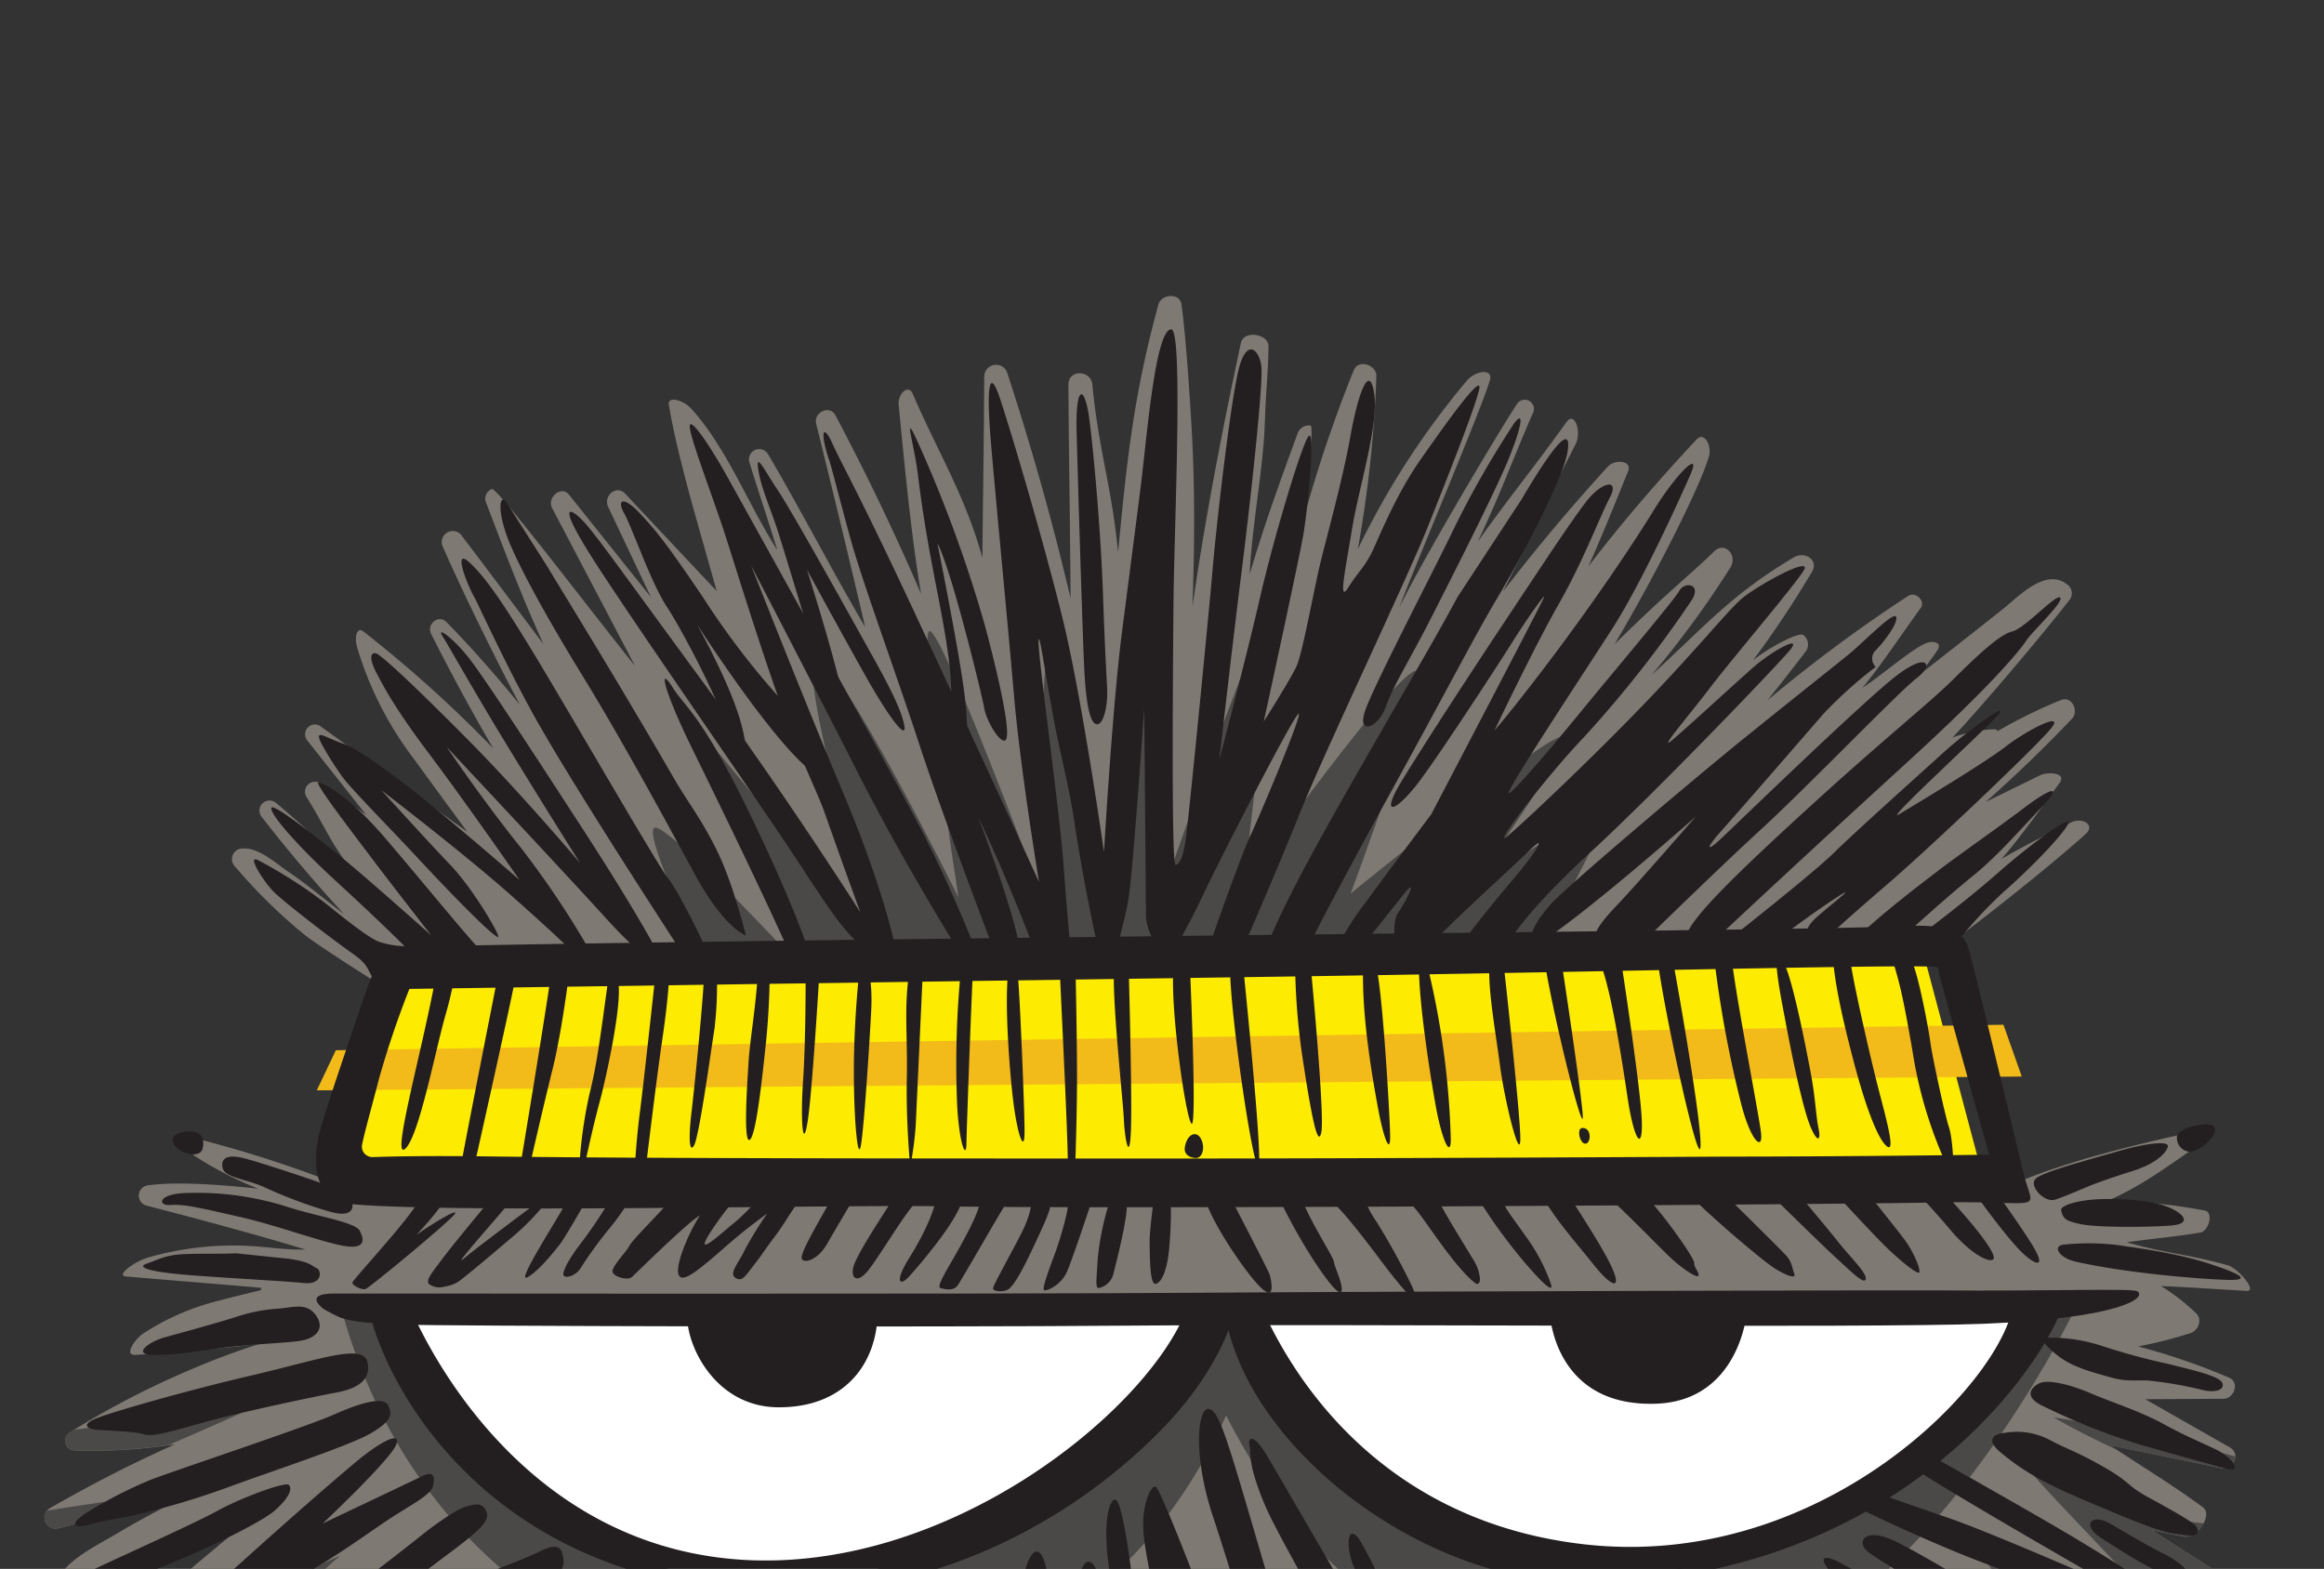 <svg xmlns="http://www.w3.org/2000/svg" fill="none" viewBox="0 0 157 106">
  <rect x="0" y="0" width="157" height="106" fill="#333333" stroke="none"/>
  <g clip-path="url(#a)">
    <path fill="#7E7973" d="M139.923 55.563c-1.519.742-3.243 1.622-4.706 2.465 1.168-1.318 2.878-3.712 3.923-5.134.489-.664-.747-.798-1.355-.497l-3.632 1.781a95.476 95.476 0 0 0 5.826-5.623c.471-.502 0-1.563-.746-1.259a33.918 33.918 0 0 0-4.334 2.131c.374-.42-2.515.134-3.019.43 2.112-2.256 5.972-6.822 7.872-9.254a.75.75 0 0 0 .204-.61.75.75 0 0 0-.354-.54c-1.44-1.084-3.243.86-4.277 1.681a608.52 608.52 0 0 1-4.513 3.556l-1.175.92c.425-.537.839-1.083 1.231-1.65.392-.569-.298-.721-.843-.465-1.072.501-3.192 2.36-4.211 2.97 1.023-1.166 3.009-4.124 3.931-5.372.373-.493-.347-1.154-.836-.831a99.176 99.176 0 0 0-9.507 7.053 150.003 150.003 0 0 0 2.631-3.363.797.797 0 0 0-.209-1.044c-.343-.256-2.613 1.032-3.4 1.715a70.76 70.76 0 0 0 3.99-5.994c.47-.832-.511-1.404-1.25-.962-4.226 2.524-5.849 4.514-9.593 7.944a64.57 64.57 0 0 0 5.326-7.268c.512-.828-.373-1.793-1.097-1.088-1.754 1.704-3.359 2.94-6.719 6.262 2.986-5.052 5.879-10.89 6.376-12.71.194-.698-.325-1.678-.844-1.113-2.441 2.598-5.155 5.738-7.312 8.582.899-1.986 1.866-4.425 2.691-6.444.287-.713-.892-.832-1.377-.301a129.31 129.31 0 0 0-7.092 8.452c1.866-3.578 3.061-6.377 4.912-9.96.437-.842-.064-2.267-.605-1.514-2.363 3.3-3.647 4.778-5.998 8.085 1.646-3.47 2.18-5.13 3.71-8.653a.62.62 0 0 0-.699-.911.626.626 0 0 0-.38.288c-1.709 2.654-6.558 10.858-7.916 13.708.373-1.187 5.599-13.526 6.11-15.353.213-.787-.974-.646-1.557.041a54.221 54.221 0 0 0-7.371 11.389 82.142 82.142 0 0 0 1.254-11.693c.018-.743-1.191-1.17-1.523-.409a91.467 91.467 0 0 0-3.677 11.103c.172-1.325 1.083-7.316.747-7.357a.821.821 0 0 0-.881.572c-1.146 3.125-2.284 6.27-3.221 9.465.13-3.214.925-7.097 1.022-10.316.06-1.963.21-3.088.247-5.052.018-.868-1.665-1.136-1.867-.245-1.239 5.788-2.415 11.816-3.273 17.818.15-4.083.175-8.166-.067-12.25-.13-2.186-.373-5.98-.672-8.166-.112-.82-1.37-.705-1.56 0-1.665 6.073-2.132 10.494-2.725 16.753-.43-4.51-1.306-6.823-1.736-11.333-.097-1.01-1.623-1.055-1.62 0 .023 4.395.124 10.022.146 14.425a179.7 179.7 0 0 0-2.691-10.134c-.5-1.697-1.03-3.386-1.58-5.071a.795.795 0 0 0-.872-.56.8.8 0 0 0-.691.772c-.023 4.981-.078 7.29-.123 12.268-1.12-4.117-3.02-7.175-4.707-11.084-.295-.687-1.019 0-.948.742.373 3.838.858 8.983 1.515 12.777a164.422 164.422 0 0 0-5.781-12.057c-.374-.742-1.493-.222-1.31.55a1062.44 1062.44 0 0 1 3.31 13.734c-1.986-3.34-4.583-8.348-6.57-11.685a.69.69 0 0 0-.855-.273.69.69 0 0 0-.402.8c.426 1.43 1.463 4.532 1.889 5.958-1.952-3.037-3.386-6.882-5.83-9.566-.508-.553-1.59-.861-1.494-.245.635 3.767 2.106 8.5 3.23 12.587-2.061-2.19-4.12-4.382-6.178-6.577-.601-.639-1.493.17-1.154.883l2.89 6.106-5.521-6.908c-.538-.675-1.52.186-1.154.887l5.6 10.665c-3.226-4.009-9.332-12.094-9.668-11.949a.712.712 0 0 0-.418.85c1.34 3.504 2.355 6.218 3.904 9.633a2126.25 2126.25 0 0 0-5.569-7.394.748.748 0 0 0-1.26.24.739.739 0 0 0-.001.502c1.12 2.554 2.347 5.074 3.594 7.569a128.4 128.4 0 0 0 1.65 3.185c-1.575-1.93-3.214-3.809-4.964-5.59-.542-.554-1.363.144-1.038.794a140.612 140.612 0 0 0 4.192 7.732 85.658 85.658 0 0 0-8.757-7.888c-.46-.371-.638.4-.433 1.069a23.443 23.443 0 0 0 3.807 7.498 976.4 976.4 0 0 0 3.632 4.96l-9.962-7.16a.66.66 0 0 0-.992.614c.01.159.075.31.186.425l3.952 5a58.601 58.601 0 0 0-3.143-2.18.682.682 0 0 0-.996.492.671.671 0 0 0 .07.418c1.333 2.123 1.542 2.97 3.065 4.956-2.195-1.856-2.881-2.658-5.08-4.5a.686.686 0 0 0-.942.025.677.677 0 0 0-.02.937 101.52 101.52 0 0 0 5.512 6.511c-.35-.234-2.612-2.093-3.639-2.769-.922-.605-2.072-1.73-3.218-1.64a.72.72 0 0 0-.634.438.708.708 0 0 0 .134.757 36.04 36.04 0 0 0 4.71 4.632c1.206.95 5.85 3.842 5.85 3.842s38.023-1.525 40.995-1.507c7.2.045 35.929-.345 43.092-.546 3.468-.1 20.04-.493 20.156-.493.284 0 7.2-5.35 10.235-8.104.683-.608-.224-1.15-.975-.783Zm-44.01-14.221-.258.523c.064-.178.13-.37.198-.534l.06.011Zm54.716 56.442-5.704-3.248 5.286-.03c.709 0 1.119-1.113.373-1.429a43.933 43.933 0 0 0-6.144-2.108 29.731 29.731 0 0 0 3.527-.895c.545-.174.855-.943.373-1.362a13.618 13.618 0 0 0-2.351-1.823c1.661.067 4.106.234 5.778.327.773.044-.564-1.533-1.284-1.734-2.867-.794-3.942-.742-6.808-1.547 1.892-.275 3.072-.346 4.957-.657.597-.1.918-1.37.328-1.485a35.51 35.51 0 0 0-6.595-.65c2.209-.98 3.796-2.138 5.83-3.552a.57.57 0 0 0 .21-.695.57.57 0 0 0-.647-.334c-3.591.795-7.946 1.856-11.339 3.267-7.395.074-13.968.022-21.362 0l-23.019-.037c-15.263-.035-30.528-.062-45.794-.082-7.906 0-15.82-.063-23.725.019a2.193 2.193 0 0 1-.832-.156 79.518 79.518 0 0 0-7.977-2.528.612.612 0 0 0-.75.342.602.602 0 0 0 .284.772 24.854 24.854 0 0 0 4.184 2.149c-2.12-.22-5.226-.505-7.353-.234a.715.715 0 0 0-.694.609.699.699 0 0 0 .504.768c3.273.847 7.506 1.975 10.738 2.97-1.273.044-2.613-.186-3.818-.245a20.765 20.765 0 0 0-6.887.813c-.78.23-2.153 1.191-1.396 1.254 2.52.216 6.446.531 9.115.765v.156c-.94.234-1.885.453-2.822.705a16.628 16.628 0 0 0-5.14 2.228c-.556.37-1.324 1.484-.544 1.44 2.508-.119 5.92-.427 8.405-.743a50.207 50.207 0 0 0-4.759 1.786 57.547 57.547 0 0 0-8.07 4.206.654.654 0 0 0-.284.724.653.653 0 0 0 .613.482c2.267.08 4.537-.056 6.778-.408a95.295 95.295 0 0 0-4.18 1.997c-1.446.742-2.87 1.516-4.27 2.32a.741.741 0 0 0 .575 1.351c3.053-.72 6.081-1.535 9.085-2.446l-.474.249c-1.52.813-3.054 1.607-4.535 2.487-1.217.742-3.498 1.8-4.073 3.136-.306.709 1.4 1.218 2.132.88a452.711 452.711 0 0 1 10.574-4.684c-1.46 1.21-11.358 9.131-10.746 10.742.082.208-.474 1.437 1.064.646 5.546-2.847 8.887-4.027 14.314-7.09-3.445 3.018-5.046 3.942-8.271 7.213-1.322 1.34-3.36 3.292-4.4 4.855-.449.665 1.492 1.504 2.145 1.114 4.002-2.406 5.943-3.204 5.943-3.204s-3.334 3.753-4.36 5.268c-.437.646-.747 2.914-.097 2.49 3.86-2.524 6.54-4.565 10.28-7.264-3.196 3.025-4.27 3.894-6.79 7.528-1.12 1.615-2.508 3.293-3.12 5.156-.21.639.906 1.032 1.492.616 2.561-1.856 5.282-3.341 7.775-5.282-1.963 2.168-3.87 4.384-5.67 6.682a84.016 84.016 0 0 0-3.62 4.974c-.437.65.455 1.592 1.12 1.114 2.52-1.856 4.96-3.809 7.32-5.858a69.79 69.79 0 0 0-2.195 3.675.808.808 0 0 0 .22 1.028.822.822 0 0 0 1.056-.048c.373-.305.702-.62 1.053-.936a28.525 28.525 0 0 0-1.997 3.167 32.77 32.77 0 0 0-2.467 5.739c-.12.352 1.287 1.911 1.627 1.756 2.105-.988 4.793-4.863 6.935-7.146.224-.242-1.69 3.4-3.203 6.682-.298.645.49 1.392 1.05.805a122.091 122.091 0 0 0 6.416-7.205 89.2 89.2 0 0 0-3.666 9.521c-.526 1.652-1.653 5.012-2.086 6.682-.235.932 1.59-.371 2.116-1.073a241.847 241.847 0 0 0 8.817-12.268 82.887 82.887 0 0 0-2.59 7.962.828.828 0 0 0 .49.954.842.842 0 0 0 1.028-.319 252.588 252.588 0 0 0 3.009-4.874c-.635 1.953-1.493 5.086-1.971 7.157-.093.408.62 1.6 1.612 1.485.247 1.856 1.602 2.424 1.867 1.971 1.59-2.814 3.098-6.036 4.706-9.533a165.164 165.164 0 0 0-2.112 8.579c-.19.887 1.086 1.537 1.541.646 1.307-2.535 2.24-3.753 3.42-6.344.07.857 1.392-.906 1.761-1.448a114.466 114.466 0 0 0-3.012 11.311c-.202.958 1.165 1.656 1.668.698a122.104 122.104 0 0 0 4.89-10.424 61.205 61.205 0 0 0-.183 12.484.987.987 0 0 0 .702.917c.392.108 2.28-1.218 2.47-1.593 2.14-4.168 2.849-7.019 4.066-11.845.072 2.671.283 5.336.634 7.985a74.08 74.08 0 0 0 .866 5.197c.135.664 1.12.609 1.295 0 1.33-4.785 2.475-9.618 3.494-14.477a58.36 58.36 0 0 0 2.183 12.346c.467 1.656 1.587-.672 1.61-.902.313 2.016.372 4.321.921 6.292.269.935 2.24 1.158 2.27.204.156-4.02.466-6.199.62-10.223.175 1.381 1.1 4.644 2.145 5.906a.86.86 0 0 0 1.327-.14.889.889 0 0 0 .151-.469c.441-3.36.752-6.732.934-10.115.56 2.543 1.22 5.067 1.933 7.569a415.692 415.692 0 0 0 1.553 5.315.896.896 0 0 0 .978.622.904.904 0 0 0 .547-.286.891.891 0 0 0 .233-.569c.231-4.455.623-6.563.478-11.033.373 2.97.373 4.132 1.12 6.652.489 1.686 1.12 2.833 2.108 3.616.497.39 1.191.527 1.15-.156-.194-3.226-.09-5.568-.534-8.757 1.624 3.798 2.613 6.448 4.625 10.056a1.514 1.514 0 0 0 1.426.505.826.826 0 0 0 .474-.958l-2.803-18.657c1.269 3.902 2.642 7.766 4.24 11.549a99.355 99.355 0 0 0 2.78 6.039c.434.854 1.71.275 1.535-.642a3587.335 3587.335 0 0 0-2.37-12.45c2.239 5.664 4.292 8.048 6.173 10.316a.668.668 0 0 0 .817.244.675.675 0 0 0 .333-.306.673.673 0 0 0 .06-.447c-.247-1.047-1.079-3.341-1.314-4.388 1.537 2.187 4.016 5.361 6.185 6.979a.809.809 0 0 0 .977-.122c.273-.271-2.948-7.677-4.479-11.033a119.87 119.87 0 0 0 2.438 3.341 147.67 147.67 0 0 0 3.105 3.976c.672.828 1.631.545 1.191-.312-.956-1.856-1.683-4.455-2.639-6.311 2.038 2.068 4.05 3.341 6.476 4.96.773.516 1.915.107 1.474-.639-2.508-4.272-3.24-4.035-5.434-8.474.668 1.113 4.852 4.658 5.64 5.939.373.605 2.306.72 2.038 0a46.25 46.25 0 0 0-1.982-5.052c1.81 2.513 2.512 2.799 4.729 4.967.623.612 1.493-.156 1.157-.891a202.263 202.263 0 0 0-4.894-9.6l6.98 6.344c.609.557 2.076.665 1.564-.082-1.47-2.145-3.296-5.133-4.762-7.283 3.038 2.432 6.879 4.262 10.335 6.051.642.334 1.642-.297 1.12-.984-1.083-1.41-2.725-2.643-3.774-4.083a229.28 229.28 0 0 1-3.964-5.594c1.493 1.203 4.196 2.65 5.756 3.76.702.501.922-.672.496-1.355-1.202-1.926-2.963-3.931-4.24-5.828a167.337 167.337 0 0 0 9.167 6.111c.78.482 1.445-.561.922-1.188a83.091 83.091 0 0 0-7.092-7.551l5.386 2.788a.778.778 0 0 0 1.153-.717.768.768 0 0 0-.216-.493 53.138 53.138 0 0 0-4.408-4.584c2.632 1.414 6.163 3.4 8.798 4.825.623.334.657-.965.164-1.626-1.601-2.142-1.866-3.3-3.796-5.108 1.12.639.653.509 1.769 1.148.639.371 2.311-.164 1.867-.821-.747-1.08-2.356-2.342-3.218-3.318a156.28 156.28 0 0 0 7.465 3.849c.747.371 1.624-.587.933-1.203-1.579-1.403-.825-1.021-2.519-2.283.5-.204-1.064-2.862-1.654-3.285-2.53-1.811-.604-.813-3.135-2.628 3.404 1.437 6.853 2.465 7.092 2.138a.742.742 0 0 0-.131-1.021c-2.366-2.201-4.419-4.495-7.039-6.392 2.474.854 3.512 1.34 5.972 2.194a.748.748 0 0 0 .899-.438.779.779 0 0 0-.313-.95c-2.934-2.228-3.972-3.341-6.906-5.568.609.181 7.593 2.717 10.485 3.611.896.279 1.157-.82 0-1.807-1.724-1.485-3.325-2.558-4.83-3.735 2.046.709 2.986.635 5.095 1.092a.819.819 0 0 0 .982-.465.806.806 0 0 0-.358-1.02l-4.733-3.037c.724.16 1.452.312 2.18.449.888.167 1.996-1.462 1.287-1.982-1.985-1.451-3.139-2.134-6.297-4.195l7.529 1.552c.814.17 1.374-.954.579-1.407ZM18.641 143.005a.902.902 0 0 0 .187.145l-.43.534c.072-.223.157-.453.243-.679Z"/>
    <path fill="#4A4947" d="M5.89 113.55v.066c.083.208-.473 1.437 1.065.646 5.124-2.628 8.368-3.842 13.112-6.425a54.751 54.751 0 0 1 2.893-2.718c-5.991 2.595-11.071 5.828-17.07 8.431Zm143.32-3.015c-1.724-1.485-3.326-2.557-4.83-3.734 2.046.709 2.986.635 5.095 1.091a.813.813 0 0 0 .999-1.042.814.814 0 0 0-.375-.443l-4.748-3.04c.724.16 1.452.312 2.18.449.496.093 1.063-.371 1.34-.898-2.964-.193-8.66-2.394-11.613-3.385 1.591 1.856 6.055 6.373 7.649 8.237-2.96-.795-8.324-2.35-11.28-3.144 1.187 2.164 4.606 5.568 6.274 7.39-2.318.613-6.032-1.603-8.421-1.807 1.635 1.718 6.275 7.053 5.566 7.75-.709.698-9.078-3.363-12.997-4.959 3.583 3.382 8.085 7.859 11.668 11.24-3.923-.969-10.347-3.192-14.639-5.494 2.463 3.03 7.797 8.642 10.264 11.668a121.617 121.617 0 0 1-15.214-7.298c2.636 4.172 5.599 8.441 4.823 9.298-.776.858-11.433-6.113-15.912-9.232 2.923 3.742 9.085 15.591 8.424 16.148-.66.557-8.585-6.652-12.425-10.483 2.807 5.23 5.087 11.3 6.095 17.142A95.147 95.147 0 0 1 94.61 134.82c.799 4.491 1.68 12.175.855 12.339-.825.163-6.984-8.627-9.414-14.585a104.85 104.85 0 0 1 1.187 16.289 40.951 40.951 0 0 1-4.527-10.049 30.378 30.378 0 0 1-1.997 13.363c-2.923-4.825-5.065-12.903-6.222-18.486-.825 5.568-2.31 17.243-3.113 17.154-.803-.089-2.124-10.502-3.184-15.754-1.3 5.007-3.281 6.648-4.767 9.933-.373.598-1.963 8.018-2.642 8.211-1.407.398.343-14.187 0-15.59-1.814 3.612-2.807 7.88-3.964 7.554-1.157-.327-.702-9.652-.247-15.554-3.33 6.741-9.331 13.256-10.156 12.599-.825-.657-1.079-8.627 1.321-14.937-3.527 5.241-10.899 16.585-11.895 16.333-.997-.253 2.12-13.271 3.807-18.13-3.531 3.025-11.724 12.428-12.22 11.99-.497-.438 1.9-9.462 4.195-13.705l-8.869 7.424a51.436 51.436 0 0 1 5.57-14.325l-9.358 6.199 3.135-5.03c-2.874 2.714-3.968 3.668-6.375 7.139-1.12 1.615-2.508 3.292-3.12 5.156-.21.638.906 1.032 1.492.616 2.561-1.856 5.282-3.341 7.775-5.282-1.963 2.168-3.87 4.384-5.67 6.682a84.016 84.016 0 0 0-3.62 4.974c-.437.649.455 1.592 1.12 1.113 2.52-1.856 4.96-3.808 7.32-5.857a69.79 69.79 0 0 0-2.195 3.675.808.808 0 0 0 .22 1.027.817.817 0 0 0 1.056-.047c.373-.305.702-.62 1.053-.936a28.525 28.525 0 0 0-1.997 3.167 32.767 32.767 0 0 0-2.468 5.738c-.119.353 1.288 1.912 1.628 1.756 2.105-.987 4.793-4.863 6.935-7.145.224-.242-1.69 3.4-3.203 6.681-.298.646.49 1.392 1.05.806a122.374 122.374 0 0 0 6.416-7.205 89.22 89.22 0 0 0-3.666 9.521c-.526 1.652-1.653 5.011-2.086 6.682-.235.932 1.59-.371 2.116-1.073a242.296 242.296 0 0 0 8.817-12.268 82.887 82.887 0 0 0-2.59 7.962.828.828 0 0 0 .49.954.84.84 0 0 0 1.028-.319 252.588 252.588 0 0 0 3.009-4.874c-.635 1.952-1.493 5.085-1.971 7.157-.093.408.62 1.6 1.612 1.485.247 1.856 1.602 2.424 1.867 1.971 1.59-2.814 3.098-6.036 4.706-9.533a165.164 165.164 0 0 0-2.112 8.579c-.19.887 1.086 1.536 1.541.646 1.307-2.536 2.24-3.753 3.42-6.344.07.857 1.392-.906 1.761-1.448a114.466 114.466 0 0 0-3.012 11.311c-.202.957 1.165 1.655 1.668.698a122.104 122.104 0 0 0 4.89-10.424 61.212 61.212 0 0 0-.183 12.484.98.98 0 0 0 .702.917c.392.107 2.28-1.218 2.47-1.593 2.14-4.169 2.849-7.019 4.066-11.845.072 2.671.283 5.336.634 7.985a73.84 73.84 0 0 0 .866 5.196c.135.665 1.12.609 1.295 0 1.33-4.784 2.475-9.618 3.494-14.477a58.357 58.357 0 0 0 2.183 12.347c.467 1.655 1.587-.672 1.61-.902.313 2.015.372 4.321.921 6.292.269.935 2.24 1.158 2.27.204.156-4.02.466-6.199.62-10.223.175 1.381 1.1 4.644 2.145 5.906a.867.867 0 0 0 .949.178.901.901 0 0 0 .53-.787c.44-3.361.751-6.733.933-10.116.56 2.543 1.22 5.067 1.933 7.569a411.151 411.151 0 0 0 1.553 5.316.896.896 0 0 0 .978.621.895.895 0 0 0 .78-.855c.231-4.454.623-6.563.478-11.032.373 2.97.373 4.132 1.12 6.652.489 1.685 1.12 2.832 2.108 3.616.497.389 1.191.527 1.15-.156-.194-3.226-.09-5.568-.534-8.757 1.624 3.797 2.613 6.448 4.625 10.056a1.52 1.52 0 0 0 1.426.505.823.823 0 0 0 .474-.958l-2.803-18.657c1.269 3.902 2.642 7.766 4.24 11.548a99.383 99.383 0 0 0 2.78 6.04c.434.854 1.71.275 1.535-.642a3662.888 3662.888 0 0 0-2.37-12.451c2.239 5.665 4.292 8.048 6.173 10.316a.67.67 0 0 0 1.15-.062.669.669 0 0 0 .06-.446c-.247-1.047-1.079-3.341-1.314-4.388 1.537 2.186 4.016 5.36 6.185 6.979a.806.806 0 0 0 .977-.123c.273-.271-2.948-7.676-4.479-11.032a121.373 121.373 0 0 0 2.438 3.341 146.058 146.058 0 0 0 3.105 3.975c.672.828 1.631.546 1.191-.311-.956-1.856-1.683-4.455-2.639-6.311 2.038 2.068 4.05 3.341 6.476 4.959.773.516 1.915.108 1.474-.638-2.508-4.273-3.24-4.035-5.434-8.475.668 1.114 4.852 4.659 5.64 5.94.373.605 2.306.72 2.038 0a46.25 46.25 0 0 0-1.982-5.052c1.81 2.513 2.512 2.798 4.729 4.966.623.613 1.493-.156 1.157-.891a202.23 202.23 0 0 0-4.894-9.599l6.98 6.344c.609.557 2.076.664 1.564-.082-1.47-2.145-3.296-5.134-4.762-7.283 3.038 2.432 6.879 4.262 10.335 6.051.642.334 1.642-.297 1.12-.984-1.083-1.41-2.725-2.643-3.774-4.083a231.236 231.236 0 0 1-3.964-5.594c1.493 1.202 4.196 2.65 5.756 3.76.702.501.922-.672.496-1.355-1.202-1.926-2.963-3.931-4.24-5.828a166.747 166.747 0 0 0 9.167 6.11c.78.483 1.445-.56.922-1.188a83.08 83.08 0 0 0-7.092-7.55l5.386 2.788a.778.778 0 0 0 1.153-.717.768.768 0 0 0-.216-.493 53.296 53.296 0 0 0-4.408-4.585c2.632 1.415 6.163 3.4 8.798 4.826.623.334.657-.965.164-1.626-1.601-2.142-1.866-3.3-3.796-5.108 1.12.639.653.509 1.769 1.147.639.371 2.311-.163 1.867-.82-.747-1.08-2.356-2.342-3.218-3.319a155.378 155.378 0 0 0 7.465 3.85c.747.371 1.624-.587.933-1.203-1.579-1.403-.825-1.021-2.519-2.283.5-.204-1.064-2.862-1.654-3.285-2.53-1.812-.604-.813-3.135-2.628 3.404 1.436 6.853 2.465 7.092 2.138a.753.753 0 0 0 .156-.553.739.739 0 0 0-.287-.498c-2.366-2.201-4.419-4.495-7.039-6.392 2.474.854 3.512 1.34 5.972 2.194a.748.748 0 0 0 .899-.438.779.779 0 0 0-.313-.95c-2.934-2.228-3.972-3.341-6.906-5.568.609.181 7.593 2.717 10.485 3.611.911.283 1.172-.816.015-1.804ZM18.817 143.157l-.43.535c.079-.23.165-.461.25-.687a.902.902 0 0 0 .187.145l-.007.007Zm132.192-44.753a119.067 119.067 0 0 0-12.284-2.65c1.247.742 2.729 1.462 4.252 2.194l-.474-.312 7.528 1.552a.828.828 0 0 0 .672-.166.822.822 0 0 0 .306-.618Zm-135.417 5.334c.668-.449 1.269-.82 1.765-1.083l-.866.371-.9.712Zm-11.653-.486c3.053-.72 6.081-1.535 9.085-2.446l-.049.026c.597-.238 1.18-.453 1.74-.642-3.4.742-7.73 1.243-11.549 1.878a.742.742 0 0 0 .773 1.184Zm1.097-5.271c2.121.076 4.245-.04 6.345-.345 2.65-1.15 4.778-2.083 5.002-2.227-1.747.051-6.368.5-11.392 1.195l-.269.163a.654.654 0 0 0-.3.724.653.653 0 0 0 .614.49Zm1.037 9.577a432.199 432.199 0 0 1 9.295-4.128c-3.405 1.262-7.78 2.599-11.299 3.761a2.196 2.196 0 0 0 2.004.367Z"/>
    <path fill="#FDEB01" d="m26.853 65.786 103.123-1.232 4.129 15.52-111.709-.742 4.457-13.546Z"/>
    <path fill="#4A4947" d="m23.139 88.734 117.158-.53s-11.892 25.175-28.487 25.475c-14.61.264-23.407-7.16-28.98-18.044-7.058 15.658-20.186 18.312-30.092 18.044-9.906-.267-24.523-7.16-29.6-24.945Z"/>
    <path fill="#fff" d="M25.613 88.448h111.231s-6.192 16.259-25.008 16.998c-18.816.739-28.237-15.765-28.237-15.765l-2.24-.494s-6.935 16.014-26.997 17.491c-20.063 1.478-27.51-15.52-28.749-18.23Z"/>
    <path fill="#F3BB1A" d="m22.687 70.957 112.657-1.722 1.239 3.5-115.18.932 1.284-2.71Z"/>
    <path fill="#4A4947" d="M47.412 64.572s-3.96-8.144-3.214-8.638c.746-.493 9.413 8.868 9.413 8.868L47.42 49.527 59.3 63.83s-5.449-18.227-4.21-19.214c1.24-.987 9.66 16.014 9.66 16.014s-2.724-17.491-1.981-17.985c.742-.494 7.431 17.473 7.431 17.473s0-17.737.99-17.982c.988-.245 3.22 17.24 3.22 17.24l3.221-18.72.99 19.462s6.192-17.982 6.935-17.982c.743 0-1.732 18.475-1.493 17.737.239-.739 10.649-15.027 11.642-14.537.993.49-4.46 15.027-4.46 15.027s13.623-11.085 14.366-10.59c.743.493-6.685 10.838-6.685 10.838s8.667-6.407 9.41-5.913c.742.494-4.457 9.362-4.457 9.362l-56.466.512Z"/>
    <path fill="#231F20" d="M26.968 89.492c-2.534-.097-3.613-.29-4.131-.539-.52-.249-.967-.508-.967-.508s-1.467-1.04.668-1.05c2.135-.012 42.499.059 58.53-.053 16.032-.111 47.777-.174 49.681-.16 7.898.067 13.321-.163 13.65.067.661.464-1.325 1.827-10.407 2.19-7.491.301-42.79 0-57.399.123-14.61.123-46.844.033-49.643-.07"/>
    <path fill="#231F20" d="M27.648 88.207c1.314 3.126 7.708 15.884 21.862 17.128 14.153 1.243 27.792-9.804 30.584-16.705a3.362 3.362 0 0 1 1.978-1.199c1.363-.204 2.658.067 3.065.743.575.954 5.543 14.221 21.738 16.147 16.196 1.927 28.629-11.077 29.178-16.463l3.452-.32c-.134 2.425-9.156 18.528-31.215 19.437-11.474.472-23.1-8.419-25.3-17.109 0 0-1.03 3.033-4.176 6.36-5.29 5.59-15.513 12.542-29.334 11.225-18.144-1.73-24.232-15.617-24.699-19.782l2.867.538Z"/>
    <path fill="#231F20" d="M59.289 88.827c-.108 3.319-2.217 6.251-6.666 6.255-4.39 0-6.308-4.332-6.189-6.259l12.855.004Zm45.41-.107s.243 6.373 7.204 6.117c5.465-.204 6.058-5.884 6.058-5.884l-13.262-.234Zm-74.625-7.707c-.616 1.114-2.273 2.703-1.833 2.353.44-.348 2.725-1.792 2.501-1.373-.224.42-5.796 5.03-6.054 5.1-.258.071-.914-.248-.88-.445.033-.197 4.306-4.789 4.46-5.568l1.806-.067Zm6.622-.052c-.351.245-4.535 3.363-5.379 4.084-.844.72 2.128-2.621 3.307-4.032l-1.366-.115s-2.53 3.025-3.36 4.132c-.828 1.106-1.153 1.484-.895 1.74a1.18 1.18 0 0 0 1.026.157c.31-.043.61-.144.881-.298.276-.16 2.087-1.677 3.662-3.021a15.968 15.968 0 0 0 2.351-2.413s.123-.494-.224-.245m1.601.215c-1.086 1.916-3.456 5.568-2.66 5.127.794-.442 1.895-1.856 2.216-2.268.321-.412 1.743-2.903 1.743-2.903l-1.298.044Zm2.912-.092a32.081 32.081 0 0 1-2.262 3.31c-.489.702-.847 1.304-.892 1.678-.045.375.814.208 1.172-.393a28.073 28.073 0 0 1 2.042-2.792c.474-.59.909-1.21 1.303-1.856l-1.363.053Zm4.054.067c-1.572 1.714-2.554 2.653-2.759 3.054-.205.401-1.202 1.385-1.12 1.738.082.352 1.027.594 1.296.352.268-.241 3.818-3.749 4.598-4.168-.48.767-.874 1.584-1.18 2.435-.287.802-.432 1.555-.13 1.733.302.178.997-.341 1.564-.798 1.396-1.113 1.866-1.722 4.289-3.493a26.182 26.182 0 0 0-1.546 2.52c-.313.717-1.075 1.523-.593 1.823.481.301.646-.107 1.523-1.225.227-.293.526-.768 1.172-1.615.645-.846 1.34-2.152 1.952-2.761l-3.247.397a11.54 11.54 0 0 1-1.55 1.54c-.806.635-2.81 2.54-1.492.502a22.19 22.19 0 0 1 1.806-2.376l-4.583.341Zm10.764.11c-1.026 1.82-1.982 3.46-1.866 3.79.116.331 1.049.16 1.72-1.016a202.117 202.117 0 0 1 1.707-2.903l-1.56.13Zm4.128.027c-1.15 1.781-2.388 3.712-2.526 4.398-.139.687.272 1.073 1.015.164.742-.91 2.669-4.188 3.266-4.618l-1.755.056Zm3.016-.097c-.06.612-.72 2.168-1.735 3.786-1.016 1.619-.687 1.994-.038 1.292.65-.701 3.046-3.508 3.535-4.955l-1.762-.123Zm3.02.022c-.056.743-1.079 2.599-2.034 4.247-.956 1.648-.72 1.555-.5 1.607.22.052.746.171 1.019-.189.272-.36 3.161-5.442 3.277-5.524l-1.762-.14Zm3.476-.011c0 .297-.087 1.002-.718 2.227-.63 1.225-1.828 3.375-1.866 3.612-.037.238.747.294 1.05.067.301-.226.746-.868 1.627-2.74.88-1.87 1.201-2.598 1.205-3.025.004-.427-1.306-.133-1.306-.133m2.478.078c.09.37-.515 2.45-.877 3.426s-.855 2.301-.747 2.446c.109.145 1.154-.293 1.56-1.221.408-.928 1.647-4.7 1.647-4.7l-1.583.049Zm2.822-.097a18.548 18.548 0 0 0-.806 3.875c-.075 1.337-.172 2.005.063 1.968a1.29 1.29 0 0 0 .978-.88c.142-.575 1.142-4.38.888-4.996-.253-.617-1.12.033-1.12.033m2.935-.093c0 .531-.254 2.05-.236 2.933.019.883 0 2.81.415 2.717.414-.093.746-.947.88-2.15.135-1.202.195-3.088.083-3.537-.112-.449-1.322.045-1.322.045l.18-.008Zm3.534.008c.347 1.069 1.333 2.765 2.467 4.34 1.135 1.573 1.725 2.045 1.915 1.855.19-.19.03-.902-.037-1.158-.067-.256-2.699-5.312-2.699-5.312l-1.646.275Zm5.032-.022a36.46 36.46 0 0 0 2.15 3.875c1.269 1.964 1.963 2.691 2.026 2.227.064-.464-.507-1.655-.515-1.856-.007-.2-.317-.713-.698-1.388-.38-.676-1.44-2.528-1.41-2.885l.025-.352-1.578.379Zm3.497.103c.609.49 1.8 1.964 3.225 3.865 1.426 1.9 2.262 2.813 2.46 2.847.198.033-.052-.427-.205-.876a46.031 46.031 0 0 0-2.412-4.403c-.623-.92-.918-1.522-.533-1.767.384-.245-2.535.334-2.535.334Zm5.032-.081c.623.371 1.231 1.433 2.571 3.237s1.926 2.227 2.11 2.368c.182.141.313-.03.305-.323A2.981 2.981 0 0 0 99.463 85c-.396-.676-2.412-3.872-2.259-3.976.153-.104-2.21.07-2.21.07Zm4.818-.19a36.038 36.038 0 0 0 3.36 4.592c1.026 1.184 1.739 1.856 1.623 1.322a12.194 12.194 0 0 0-1.743-3.319c-1.038-1.485-1.691-2.205-1.571-2.799.119-.594-1.669.204-1.669.204Zm4.394-.063c.858 1.563 2.456 3.341 3.422 4.566.967 1.225 1.549 1.54 1.538 1.114-.011-.427-.418-1.285-1.232-2.643-.813-1.359-1.955-3.107-1.955-3.107l-1.773.07Zm4.523.093c1.423 1.31 3.117 3.063 3.976 3.898.858.835 1.963 1.57 2.034 1.35.071-.218-.291-.5-.284-.853.008-.352-2.239-3.523-3.329-4.547-1.09-1.025-2.397.152-2.397.152Zm5.64 0c.84.936 4.737 4.306 5.625 4.826.889.52 1.363.642 1.21.256-.153-.386-.138-.742-.53-1.18-.392-.439-4.3-4.28-4.3-4.28l-2.005.378Zm5.271-.208c1.65 1.619 3.505 3.441 4.501 4.355.997.913 1.814 1.73 1.9 1.332.086-.397-1.015-1.44-1.866-2.513-.851-1.073-2.792-3.367-2.792-3.367l-1.743.193Zm4.434-.003s1.866 2.023 2.923 3.11c1.056 1.088 2.519 2.305 2.653 2.138.135-.167-.373-1.406-1.041-2.29-.668-.883-2.613-3.293-2.613-3.293l-1.336-1.21s-.664-.542-1.12-.449c-.455.093.034.999.034.999l.5.995Zm4.106-2.15c.108-.371.896-.523 1.325 0 .508.605 1.866 2.027 1.866 2.027s1.288 1.418 1.896 2.16c.609.743 1.669 2.109 1.378 2.332-.291.222-1.493-.346-2.927-2.046a50.058 50.058 0 0 0-2.661-2.921l-.877-1.552Zm4.904 1.589c1.408 1.997 2.83 3.82 3.58 4.521.75.702 1.415.977.929-.03-.485-1.005-2.986-4.454-2.986-4.454l-1.523-.037Zm-109.472.505c.47 1.073.164 1.64-1.452 1.162a31.418 31.418 0 0 1-4.285-1.611c-1.082-.516-2.658-.646-2.826-1.27-.168-.623.206-1.02 1.494-.68 1.287.342 4.665 1.486 4.665 1.486l2.404.913Zm-9.91-3.133c-.146.835-1.616.371-1.96-.234-.343-.605.444-.839.948-.854.504-.015 1.187.082 1.012 1.088Zm10.604 5.642c.31.568.396 1.247-1.063 1.002-1.46-.245-4.636-1.418-7.021-1.956-2.386-.538-3.733-.887-4.677-.81-.945.079-.911-.779 1.12-.812 2.224-.07 4.446.228 6.572.883 2.184.724 4.74 1.055 5.088 1.693m-4.819 1.871c1.493.208 1.56.501 1.889.635.328.133.422 1.136-.885 1.002-1.306-.133-4.244-.278-7.33-.505-3.087-.226-4.017-.55-3.255-.809.761-.26 1.243-.598 2.613-.642 1.37-.045 2.239 0 3.418-.052l3.55.371Zm-9.175 6.492c-1.392 0-.373-.868.851-1.202 1.225-.334 3.52-.965 4.752-1.359a11.206 11.206 0 0 1 2.885-.564c1.034-.09 1.867-.412 2.501.423.635.835.138 1.596-1.12 1.763-1.258.168-3.31.205-5.464.505-2.154.3-3.154.457-4.397.435m-3.695 5.067c-.8-.056-1.228-.372-.026-.825 1.201-.452 5.893-1.807 10.42-2.865 4.528-1.058 7.51-2.18 7.787-.891.276 1.288-.799 1.819-2.154 2.067-1.355.25-6.532 1.33-9.2 2.09-2.67.761-3.319.869-3.797.71-.477-.16-1.843-.209-3.03-.287Zm-.556 6.377c-1.173.352-1.494-.041-.03-.913a30.468 30.468 0 0 1 3.982-2.038c1.314-.542 10.515-3.575 12.5-4.455 1.986-.88 3.397-1.225 3.685-.616.287.609.246 1.05-1.21 1.893-1.455.843-7.013 2.666-9.45 3.568a52.97 52.97 0 0 1-5.663 1.74c-1.866.502-2.725.498-3.814.828m1.455 4.098c-1.571.505-2.478.346-2.571.201-.094-.145.056-.62 1.213-1.188s6.938-3.163 8.525-4.039c1.586-.876 4.557-1.971 4.8-1.741.242.23.086.821-.952 1.738-1.038.916-6.427 3.559-11 5.029m14.244-4.161s6.125-2.903 6.562-3.122c.436-.219 1.12-.538.903.531-.112.602-1.086 1.092-2.68 2.105-1.228.783-2.826 1.982-4.703 3.133-4.296 2.639-7.04 3.964-9.5 5.691-2.46 1.726-2.392 2.049-3.396 2.167-1.004.119-1.579-.33-.657-1.095.922-.764 4.591-3.738 8.275-7.053 3.684-3.314 6.189-5.468 7.465-6.537 1.277-1.069 2.986-2.156 2.718-1.206-.27.95-4.987 5.386-4.987 5.386Zm7.439.208c1.302-.939 1.9-1.262 2.329-1.373.43-.112.993-.323 1.28.345.288.668-.463 1.31-2.893 3.125-2.43 1.816-7.312 5.569-6.143 5.023 1.168-.546 8.61-3.809 10.309-4.455 1.698-.645 2.329-.98 2.613-1.113.53-.212 1.12-.371 1.254.3.134.672.504.954-2.56 4.117-3.065 3.163-8.212 8.683-8.212 8.683s5.8-3.809 8.514-6.044c2.713-2.234 4.695-3.181 5.18-3.712.486-.53 1.232-1.336 1.89-1.113.656.222.447 1.076-.788 3.148-1.236 2.071-5.151 7.613-8.186 12.684-3.035 5.071-6.719 11.08-6.719 11.08s6.002-8.641 8.981-12.68c2.978-4.039 6.11-8.029 8.14-10.212 2.031-2.183 2.277-2.045 2.502-2.405.224-.361.925-.65 1.145-.275a1.246 1.246 0 0 1 .217 1.173c-.127.679-2.284 4.543-5.29 10.646-3.004 6.103-10.868 20.988-10.868 20.988s7.58-11.719 12.13-19.551a61.242 61.242 0 0 1 7.16-9.503c1.317-1.366 2.4-2.784 2.418-2.168.019.616-.373 1.191-1.444 3.051-1.072 1.86-6.017 8.965-9.862 15.591-3.844 6.626-8.062 13.508-10.085 16.459-2.023 2.951-2.333 3.17-3.587 5.019-.538.787-1.463 1.908-2.467 3.181-.482.605-2.557 2.643-2.14 1.426 1.192-3.467 2.897-6.797 4.148-9.421 2-4.188 5.565-11.916 7.838-16.553 2.273-4.636 5.823-11.373 4.688-9.837-1.134 1.537-5.177 6.615-8.779 11.615-3.602 5.001-4.404 4.826-5.024 5.843-.62 1.017-1.59.23-2.463 1.641-.874 1.411-2.385 3.226-2.964 3.656-.579.431-1.975.297-1.672-.475.302-.772 3.703-6.451 5.901-9.848 2.199-3.396 6.954-11.292 8.794-13.883 1.84-2.591 4.057-5.635 2.441-4.232-1.616 1.403-8.816 6.7-11.772 8.709-2.957 2.008-4.14 2.55-5.872 4.309-1.732 1.76-3.027 2.892-3.583 3.089-.556.197-1.833.115-1.71-.743.124-.857 3.322-3.522 4.774-5.334 1.452-1.811 6.588-7.012 9.537-10.078 2.949-3.066 6.409-6.151 4.89-5.487-1.52.665-7.488 2.97-10.052 4.266-2.564 1.295-4.673 1.974-7.652 4.276-2.978 2.301-3.635 2.914-4.046 3.073-.41.16-.455-.337-.862-.118-.407.219-1.202.371-.832-.123a34.874 34.874 0 0 1 3.766-3.534c.981-.742 8.211-6.474 11.265-8.808 3.053-2.335 3.993-3.133 4.423-3.438Zm39.591 5.36c.317-3.586 1.47-5.096 1.952-1.974.4 2.598 0 5.196 0 12.506 0 7.309-.63 7.379-.44 20.694.19 13.316.776 24.292.776 24.292l-1.493 2.562s-.627.1-.799-2.721c-.171-2.822-1.049-15.517-.877-27.381.172-11.863.373-22.38.881-27.978Zm3.897-.122c.09-3.616 1.16-3.222 1.44-1.956.116.538.975 4.116 1.703 9.465.993 7.287 1.978 17.533 2.713 24.871 0 0-.373-13.103-.612-19.143-.239-5.939.105-11.47-.142-14.21-.123-1.396-.645-3.122-.6-4.625.044-1.448.649-2.71.936-2.227.582 1.002 2.613 6.288 2.613 6.288s1.765 2.758 6.08 11.734c0 0-3.191-10.895-4.938-16.177-1.747-5.283-.698-9.17.549-6.144 1.247 3.025 3.699 13.074 8.32 26.594 4.62 13.519 2.848 10.119 7.805 19.384 4.956 9.265 8.584 14.574 8.913 16.998.328 2.424-1.866 1.232-3.277-1.314-1.411-2.547-3.445-6.407-3.733-5.691-.287.716 1.378 6.084 1.717 6.778.34.694-.843.813-2.15-2.995-1.306-3.809-3.262-8.141-5.841-14.734-.833-2.127-1.728-4.514-2.658-6.592-1.952-4.373-4.106-8.457-6.51-13.364-3.55-7.272-4.826-10.138-4.826-10.138s.075 9.652.792 27.147c.552 13.423.608 17.744.526 19.566-.075 1.704 0 3.623 0 5.821 0 3.144-1.344 3.096-1.822.52-.477-2.577-3.952-26.995-5.042-36.379-1.09-9.384-2-18.13-1.967-19.485"/>
    <path fill="#231F20" d="M74.764 104.373c-.175-2.442.5-3.816.866-2.598.366 1.217.63 3.018 1.064 6.462.433 3.445.657 4.759.746 5.171.09.412-.179 1.92-.567 1.723-.388-.197-1.911-7.796-2.124-10.765m10.548-3.044c-1.075-2.728-.746-3.096-.884-3.623-.138-.527.201-1.066 1.332.902 1.131 1.967 6.346 10.873 10.452 17.985 4.105 7.112 9.066 15.026 10.79 17.035 0 0-3.628-7.012-6.629-13.278-3-6.266-5.251-13.735-4.602-13.817.65-.081 1.101.123 4.416 7.892 3.314 7.769 6.494 12.885 8.555 18.104 2.06 5.219 1.974 6.103 3.12 8.601 1.146 2.498 4.285 8.111 4.438 9.165.153 1.054 1.079 2.146 1.273 2.788.194.642-.313 1.306-2.366-1.856-2.053-3.163-6.838-10.55-10.758-16.393-3.919-5.843-9.872-16.121-13.586-23.015-3.714-6.893-4.95-8.957-5.55-10.49Z"/>
    <path fill="#231F20" d="M91.74 106.426c-1.004-1.719-.747-3.979.287-2.09 1.034 1.89 3.666 7.227 5.618 11.366 1.952 4.139 2.515 5.81.944 3.713-1.571-2.098-5.345-10.394-6.85-12.993m21.791-.545c-2.03.371 3.453 5.512 5.689 7.973 2.236 2.461 11.298 10.628 11.298 10.628s-9.227-6.311-13.064-9.44c-3.837-3.129-6.718-5.323-7.301-5.364-.582-.041-1.459.82-.268 1.838 1.19 1.017 9.704 7.524 15.878 12.038 6.174 4.514 11.157 8.129 12.123 8.686.967.557 2.33.635.915-1.028s-2.12-3.233-3.591-4.778c-1.47-1.544-21.007-19.889-21.007-19.889l-.672-.664Zm25.277-24.823c-.705.208-1.769-.928-1.287-1.414.481-.487 4.195-1.448 5.565-1.856 1.37-.409 3.546-.828 3.359-.283-.186.546-1.03 1.207-2.437 1.637-1.407.431-2.811.966-2.811.966s-1.713.742-2.377.957m.425.735c-.093-.349 1.083-.683 2.322-.76 1.239-.079 3.359 0 4.595.404 1.235.404 2.071 1.221.556 1.355-1.516.133-5.05.14-6.103-.078-1.053-.22-1.22-.345-1.37-.92Zm7.82-4.929c-.041-.71 1.825-.943 2.105-.91.28.034.717.193.302.832a2.71 2.71 0 0 1-1.418 1.028.94.94 0 0 1-.705-.259.927.927 0 0 1-.284-.691Zm-6.864 8.367c-1.12-.26-1.59-1.08-.747-1.147a16.266 16.266 0 0 1 3.662.04c1.37.212 3.788.51 5.972 1.203 2.183.694 3.094 1.18 1.437 1.144-1.657-.038-6.827-.439-10.324-1.24Zm-.945 6.533c-1.205-.869-1.358-1.37-1.358-1.37l.769-.022c1.175.021 2.339.223 3.452.598a43.94 43.94 0 0 0 4.352 1.176c1.456.372 3.442.795 3.655 1.277.212.483-.493.683-1.288.494a27.096 27.096 0 0 0-3.733-.65c-.91-.03-1.44.086-2.456-.196-1.015-.282-2.482-.654-3.385-1.307m-1.221 3.244c-1.448-.671-.746-1.332-.246-1.562.5-.23 1.836 0 3.419.675 1.583.676 3.333 1.21 4.901 2.064 1.568.854 2.448 1.2 3.568 1.734s1.896 1.648.65 1.295c-1.247-.352-3.46-.954-5.853-1.64a45.489 45.489 0 0 1-6.439-2.566Zm-2.982 3.037c-.814-.702-.511-1.162.433-1.251a4.792 4.792 0 0 1 3.038.52c1.206.642 1.624.686 3.531 1.763 1.908 1.076 1.542 1.247 3.068 2.082 1.527.835 3.076 1.689 3.244 1.979.168.289.239.742-.773.575-1.011-.167-1.146 0-4.606-1.444s-5.74-2.331-7.935-4.224Zm6.577 5.642c-.952-.835-.18-1.37.866-.776 1.045.594 2.374 1.418 3.639 2.046 1.265.627 1.836 1.34 1.788 1.592-.049.253-.866.145-2.105-.371-1.24-.516-4.188-2.476-4.188-2.476m-11.989-4.272c2.986 1.937 13.064 7.706 13.064 7.706s-8.167-3.579-11.045-4.57a675.02 675.02 0 0 1-4.725-1.644l-1.243 1.039s2.986 1.466 6.364 2.862c3.378 1.396 8.062 2.97 10.824 3.868 2.762.898 5.259 1.485 4.285.72-.974-.764-.425-1.284-1.179-1.789-.754-.505-3.333-2.29-7.768-4.852a628.78 628.78 0 0 0-7.734-4.398l-.843 1.058Zm-3.49 5.375c-.765-.617-.202-1.675 1.866-.68s6.636 3.85 10.347 5.914c3.71 2.064 5.599 3.3 6.162 3.812.564.512.952 1.032-.698.434-1.65-.597-2.866-.909-3.471-1.243-.605-.334-12.605-6.934-14.214-8.237m-2.127 1.774c-1.475-1.507-.765-1.622.474-.898 1.239.723 2.366.92 3.426 1.625 1.06.706 9.16 5.78 10.493 6.652 1.332.873 1.216 1.114 2.639 2.038 1.422.925.765.769 1.526 1.422.762.653.023.65-1.821-.442-1.844-1.091-6.902-3.816-10.627-6.377-3.725-2.561-5.547-3.441-6.11-4.02ZM41.092 66.157c-.429 3.107-.746 5.74-1.269 7.751a30.99 30.99 0 0 0-.69 4.956l.418-.371s.463-2.205.952-4.017c.489-1.811 1.65-7.168 1.209-8.341l-.62.022Zm3.158-.044s-.78 7.194-1.023 9.042a53.051 53.051 0 0 0-.335 3.653l.768-.167s.687-5.739 1.083-8.415c.396-2.677.455-4.128.455-4.128l-.948.015Zm36.456 10.516c-.429 0-.672.657-.672 1.01 0 .352.314.564.695.597.38.034.533-.337.548-.653.015-.316-.142-.94-.57-.954Zm26.199-.419c-.414 0-.19 1.061.194 1.058.385-.004.459-1.07-.194-1.058Z"/>
    <path fill="#231F20" d="M136.672 79.18c-.675-2.896-3.4-14.162-3.646-14.946-.247-.783-.422-1.878-4.479-1.662-4.058.215-34.288.49-44.586.612-10.298.122-52.957.601-55.988.802-1.971.13-2.516.82-3.311 3.185-.795 2.364-2.986 8.641-3.177 9.781-.19 1.14-.649 4.161 2.464 4.421 7.316.605 32.947 0 39.715.13 11.447.193 59.366-.111 67.096-.26 7.73-.148 6.596.832 5.924-2.064h-.012Zm-57.175-.906c-16.871 0-36.008 0-46.706-.145-3.773-.049-6.319 0-7.621.048a.713.713 0 0 1-.701-.53.7.7 0 0 1-.009-.313c.183-.887.65-2.542 1.146-4.454a63.524 63.524 0 0 1 2.05-6.066l58.227-.82c22.728-.32 44.955-.906 45.011-.635.157.769 3.487 12.655 3.487 12.655s-8.749.126-17.782.13c.011.003-23.877.13-37.113.13h.011Z"/>
    <path fill="#231F20" d="M29.41 66.124c-.878 4.8-2.986 12.25-2.057 11.507.93-.742 2.05-6.626 2.725-8.99.675-2.365.627-2.992.627-2.992l-1.295.475Zm4.221-.178s-2.355 11.927-2.463 12.677h.907s2.672-11.931 2.706-12.403c.033-.471-1.15-.26-1.15-.26m3.591-.103c-.504 3.5-2.068 12.903-2.068 12.903h.635s.888-3.902 1.526-6.46c.639-2.557 1.12-6.454 1.12-6.454l-1.213.01Zm10.335.2c-.123 2.32-.679 7.743-.854 9.199-.176 1.455-.16 2.736.186 2.127.347-.61 1.12-6.23 1.389-7.959.152-1.343.198-2.696.138-4.046l-.859.68Zm3.633-.397c-.087 2.123-.527 4.562-.624 6.132-.097 1.57-.355 5.424.075 5.22.429-.205.85-4.132 1.12-6.727.17-1.736.25-3.479.238-5.223l-.81.598Zm3.235-.045s.023 4.455-.171 7.365 0 4.826.317 2.721c.317-2.105.769-9.744.769-9.744l-.915-.342Zm3.632-.052s-.35 3.107-.373 6.444c-.023 3.338.254 6.604.474 5.38.22-1.226.605-7.24.698-9.125.093-1.886-.198-2.706-.198-2.706l-.6.007Zm3.393-.048c-.4 2.48-.13 4.406-.19 7.369-.06 2.962.231 5.939.231 5.939.185-.935.31-1.881.373-2.832.06-1.259.452-9.785.452-9.785l-.866-.69Zm3.471-.048a65.122 65.122 0 0 0-.265 9.072c.116 2.599.609 3.894.631 2.747.022-1.147.306-9.065.43-11.478.123-2.413-.796-.341-.796-.341Zm3.199.111c-.284 2.164.097 7.105.373 9.143.277 2.038.699 3.13.72 1.856.023-1.273-.339-10.004-.47-10.828-.13-.824-.634-.19-.634-.19m3.482-.029c.172 3.712.564 11.69.545 13.14-.018 1.452.497.272.497.272s.127-3.608.127-6.222c0-2.613-.109-7.635-.109-7.635l-1.06.445Zm3.714-.483c-.295 1.534.556 9.177.616 10.55.06 1.374.396 3.089.482.694.085-2.394-.157-10.984-.157-10.984l-.94-.26Zm3.979.219c-.276 2.792.877 10.665 1.232 10.658.355-.008-.157-11.222-.157-11.222l-1.075.564Zm3.811.094c0 3.121 1.523 13.404 1.907 13.456.385.052-1.056-13.873-1.056-13.873l-.85.416Zm4.401.085a45.84 45.84 0 0 0 .522 6.18c.512 3.341.993 6.062 1.243 4.889.25-1.173-.72-11.281-.72-11.281l-1.045.212Zm4.594-.271c-.126 3.533.676 7.94 1.027 9.818.35 1.878.814 3.11.795 1.726-.019-1.384-.564-10.735-1.008-11.556l-.813.012Zm3.763.182c.034 2.531.687 6.822 1.12 9.258.433 2.435 1.03 3.667 1.037 2.371a55.454 55.454 0 0 0-1.556-11.637l-.601.008Zm4.759-.301c-.089 1.885.392 4.454.721 6.938.328 2.483 1.399 6.748 1.373 4.866-.026-1.882-1.138-11.82-1.138-11.82l-.956.016Zm3.613-.795c.717 4.585 2.721 12.414 2.703 11.207-.019-1.206-1.549-11.221-1.549-11.221l-1.154.014Zm3.8.684c.638 1.14 1.411 5.72 1.904 9.068.492 3.348 1.119 3.842.966 1.37-.153-2.472-1.377-10.439-1.377-10.439h-1.493Zm3.953-.168c.339 3.089 2.84 14.593 2.904 12.648.063-1.946-1.867-12.544-1.867-12.544l-1.037-.103Zm3.826-.051a76.48 76.48 0 0 0 1.866 10.022c.657 2.435 1.433 3.014 1.299 1.808-.134-1.207-1.669-9.024-1.975-11.723l-1.19-.107Zm4.165-.06c.112 1.592.269 2.328.747 4.852.478 2.524 1.12 5.45 1.575 6.563.455 1.113.746 1.046.564.167-.183-.88-.206-1.968-.493-3.556-.288-1.59-1.247-6.49-1.825-7.57l-.568-.456Zm3.848-.055c.112 1.655.557 3.886 1.434 7.197.877 3.311 1.683 5.26 2.239 5.657.556.398-.033-1.77-.563-3.793-.53-2.024-2.016-8.464-1.934-9.077l-1.176.015Zm3.935-.038c.619 1.823.903 3.311 1.452 6.46a29.04 29.04 0 0 0 1.657 6.161c.616 1.611 1.161 2.39 1.12 1.66-.041-.732-.09-2.027-.336-2.758-.247-.732-1.101-4.667-1.236-5.665-.134-.999-.866-4.904-1.321-5.605-.455-.702-1.336-.282-1.336-.282M25.427 66.376c-.747-.89-.329-1.054-1.646-1.978-1.318-.924-4.625-3.467-5.308-4.165-.683-.698-1.866-2.565-1.015-2.105a31.852 31.852 0 0 1 4.62 2.97c1.718 1.388 2.875 2.275 3.547 2.539.55.178 1.123.275 1.702.29 0 0-1.322-1.355-4.561-4.333-3.24-2.977-4.647-4.825-4.412-5.04.235-.216 3.665 2.46 5.62 4.123 1.957 1.663 5.16 4.518 5.16 4.518s-2.132-2.717-3.983-5.163c-1.852-2.447-3.983-5.242-3.625-5.171.359.07 1.945.798 4.48 3.745 2.534 2.948 6.304 7.606 6.718 7.836.414.23-7.275 1.946-7.275 1.946m8.186-3.07c.314.115-1.665-3.275-3.229-4.9-1.564-1.626-4.65-5.038-4.65-5.038s5.427 4.161 8.584 6.946c3.158 2.784 4.588 4.213 4.588 4.213l.791-.524a60.848 60.848 0 0 0-4.632-6.867c-2.493-3.103-4.912-6.682-4.912-6.682s7.532 8.022 10.701 11.508c3.17 3.485 3.057 2.51 3.057 2.51l.246-.595s-1.298-2.454-4.647-7.625c-3.348-5.17-6.778-10.427-7.838-11.785-1.06-1.359-2.322-2.283-1.758-1.426.25.371 1.941 3.386 3.908 6.63a592.416 592.416 0 0 0 5.345 8.627s-3.971-4.696-7.577-8.334-5.827-5.701-6.185-5.82c-.358-.12-.549.245 0 1.295.549 1.05 1.258 2.417 3.632 5.568 2.374 3.152 6.04 8.434 6.04 8.434s-5.715-4.981-8.268-6.87c-2.553-1.89-3.214-2.183-3.673-2.347-.612-.219-.814-.341-1.3-.527-.417-.156-.413.06 0 .787.415.727.646 1.088 1.21 1.904.564.817 3.038 3.293 5.08 5.49 2.042 2.198 4.968 5.23 5.487 5.42m12.568 1.262c-3.573-5.49-7.664-11.908-9.739-15.531-2.075-3.623-4.136-8.189-4.4-8.653-.553-.969-1.467-3.393-.374-2.41 1.094.985 2.374 2.855 4.726 6.764 2.351 3.91 8.211 14.036 8.7 14.578.49.542 2.176 3.771 2.759 5.23l-1.672.022ZM36.994 38.31c1.516 2.509 4.938 8.047 8.551 14.306.911 1.574 1.867 2.74 2.942 4.963 1.075 2.223 1.9 5.623 1.9 5.623s-1.441-.449-3.446-4.131c-2.004-3.682-4.983-9.173-7.532-13.319-1.325-2.157-3.635-6.025-4.834-8.72-1.097-2.48-.82-3.76-.373-3.114l2.792 4.391Zm16.248 25.85c-2.262-4.974-4.7-9.94-6.532-13.686-1.833-3.746-2.318-5.706-1.24-3.983.788 1.25 1.983 1.856 5.226 8.578 3.244 6.723 3.983 9.373 3.983 9.373l-1.437-.282Zm4.905-2.483s-4.99-7.87-10.728-15.691c-5.737-7.822-7.23-9.96-8.073-10.832-.844-.872-1.717-1.218.634 2.49 2.352 3.71 9.298 13.68 12.564 18.52s4.319 6.901 6.282 8.219l1.642-.442s-.746-3.816-3.46-10.256c-2.713-6.44-6.26-15.469-6.26-15.469s4.185 8.044 7.264 14.106c3.08 6.062 6.775 11.964 6.775 11.964l.918-.608s-1.269-3.282-3.158-7.024c-1.888-3.741-12.317-22.458-13.31-24.258-.993-1.8-2.367-3.957-2.613-3.712-.246.245 1.18 3.927 2.169 6.86.623 1.856 2.374 7.669 4.147 12.599 1.034 2.88 2.325 5.5 2.758 6.733a642.027 642.027 0 0 0 2.434 6.793"/>
    <path fill="#231F20" d="M54.452 49.052a53.713 53.713 0 0 1-6.936-8.657c-2.478-3.675-3.202-4.547-4.285-5.709-1.082-1.162-1.612-.976-1.063 0 .548.977 1.784 4.633 2.87 6.292 1.086 1.66 3.4 6.103 3.96 7.977 0 0 1.762 3.928 1.516 2.454-.247-1.474-.027-2.944-3.408-9.198 0 0 5.599 8.73 8.1 10.148l-.755-3.307Zm2.348-2.58c-.676-2.94-2.285-7.98-2.285-7.98s2.47 4.546 4.05 7.338c1.579 2.791 2.702 4.187 2.53 3.207-.171-.98-.903-2.46-2.116-4.64-1.213-2.179-5.427-9.778-6.394-11.214-.967-1.437-1.616-2.858-1.321-1.24.194 1.073.784 2.424 1.198 3.675.414 1.251 2.273 7.424 2.273 7.424l2.064 3.43Zm-.814-15.457c-.624-1.942-.351-2.39.26-1.025.613 1.367 1.826 3.427 5.734 11.812 3.908 8.386 8.212 17.781 8.212 17.781s-1.254-7.569-1.68-12.484c-.425-4.914-1.303-13.968-1.586-17.417-.284-3.448-.112-4.981.63-2.758.743 2.224 2.938 9.614 4.237 14.897 1.299 5.282 2.788 15.74 2.788 15.74s.571-9.856 1.21-14.812c.638-4.956 1.254-9.652 1.38-10.791.374-3.27.949-9.707 1.953-9.707.825 0 .198 13.419.153 18.445-.045 5.026-.142 17.781.134 17.74.276-.04.519-.479.71-1.856.19-1.377 1.492-14.585 1.806-18.19.313-3.604 1.291-11.907 1.818-13.682.526-1.774 1.287-1.113 1.459-.022.172 1.091-.773 9.551-1.34 14.032-.567 4.48-1.493 12.62-1.493 12.62s1.836-6.97 2.766-11.028c.93-4.057 2.963-10.836 3.318-10.88.355-.045-.09 4.907-.418 6.756-.328 1.849-2.661 12.558-2.661 12.558s1.866-2.929 2.24-3.798c.373-.868 1.119-4.922 1.522-6.655.403-1.734 1.534-5.713 2.083-8.783.549-3.07 1.31-5.004 1.616-2.888.306 2.116-1.053 6.373-1.493 9.087-.44 2.714-.963 5.108-.265 3.994.698-1.113 1.165-1.429 1.698-2.598.534-1.17 1.605-3.79 3.188-6.05 1.583-2.262 4.259-6.037 3.96-4.738-.298 1.3-2.127 5.918-3.497 9.351-1.37 3.434-6.969 15.172-8.608 19.255-1.638 4.083-3.848 9.128-3.848 9.128l-2.22-.29s1.93-5.601 2.735-7.339c.807-1.737 3.733-8.727 3.2-8.166-.535.56-5.327 9.896-6.387 12.157-.881 1.874-1.202 2.298-1.743 3.463l-1.27.093a3.483 3.483 0 0 1-.87-1.993c0-1.058-.119-14.128-.119-14.128s-.765 11.158-1.067 12.929c-.302 1.77-.859 3.073-.672 3.741l-1.43-.69s-.847-3.638-1.605-8.653c-.29-1.93-.944-4.454-1.332-6.533-.62-3.34-.96-5.861-1.026-5.405-.109.743 1.384 11.207 1.675 15.127.292 3.92.523 6.203.523 6.203l-2.576-.639s-1.884-4.96-3.713-8.738c0 0 2.87 7.547 2.773 9.072l-1.866-.49s-3.311-8.686-4.868-13.452c-1.556-4.767-3.867-11.014-4.699-14.065-.832-3.052-1.18-4.485-1.418-5.238"/>
    <path fill="#231F20" d="M64.272 47.541c0-1.73-.082-3.1-.933-7.446-.851-4.347-1.071-5.992-1.34-8.107-.269-2.116-1.008-4.303-.03-2.194a90.572 90.572 0 0 1 4.598 12.573c1.25 4.729 1.684 7.316 1.37 7.632-.313.315-1.28-1.196-1.452-2.176-.171-.98-2.265-9.521-3.154-11.103 0 0 1.325 6.582 1.755 9.652.429 3.07.179 4.232.179 4.232l-.993-3.063Zm8.465-18.174c-.112-3.497.545-3.382.851-1.073.306 2.309.784 7.796.919 11.682.134 3.887.235 5.531.287 6.552.052 1.02-.202 2.398-.676 2.405-.474.008-.768-1.366-.884-4.031-.116-2.665-.373-10.947-.497-15.535Zm29.472-.65c.747-1.08.669-.13-.209 2.083-.877 2.212-3.676 7.706-5.225 10.765-1.55 3.059-2.613 4.666-3.147 6.166-.533 1.5-2.026 1.99-1.38.215.645-1.775 4.064-8.338 5.755-11.779a63.678 63.678 0 0 1 4.195-7.424m.601 4.982c1.867-3.167 3.404-5.294 3.106-3.24-.273 1.855-3.296 7.486-4.722 9.862-1.426 2.376-3.501 6.407-7.271 13.252-3.77 6.845-5.345 10.004-5.345 10.004l-2.915.238s.418-1.485 3.378-6.875 7.648-13.267 9.428-16.619l4.341-6.622ZM96.036 52.59c-1.736 2.353-2.882 2.71-1.34.174 1.542-2.535 4.905-7.684 7.144-11.05 2.24-3.368 4.21-6.378 5.297-7.796 1.086-1.418 2.306-1.604 1.616-.297-.691 1.306-1.758 4.224-3.453 7.194-1.694 2.97-4.337 8.538-4.337 8.538s1.321-1.507 4.031-5.12c2.71-3.611 5.185-7.256 6.719-9.747 1.534-2.491 3.255-4.169 2.489-2.432-.765 1.738-3.288 7.31-5.296 10.439-2.008 3.129-7.495 11.407-6.946 11.088.548-.32 3.381-3.712 5.087-5.802 1.706-2.09 6.054-7.231 6.401-7.863.348-.63 1.493-.493.874.576a78.538 78.538 0 0 1-7.286 9.28c-2.878 3.022-6.286 7.625-5.226 6.745 1.06-.88 5.651-5.197 9.306-9.002 3.654-3.805 5.554-6.199 6.532-7.053.978-.854 4.889-3.01 4.195-1.904-.694 1.106-4.852 5.98-6.323 7.914-1.471 1.934-3.733 4.551-2.437 3.434 1.295-1.118 3.9-3.523 5.266-4.737s3.516-2.364 2.546-1.214c-.971 1.151-9.096 9.63-13.437 13.613-4.341 3.983-5.517 6.047-5.517 6.047l-2.885-.275s1.239-1.667 3.064-3.813c1.825-2.145 2.4-3.251 1.232-2.097-1.168 1.155-6.04 5.542-6.346 6.095h-2.762s-.216-1.291.247-1.926c.463-.635 1.385-2.495.34-1.184L92.3 63.592l-1.844.182c.515-.99 1.12-1.932 1.806-2.814 1.445-1.982 4.424-5.939 4.424-5.939s7.416-14.158 7.606-14.633c.191-.475-1.239 1.589-2.086 2.936-.847 1.348-4.52 7.012-6.185 9.28m7.999 11.1c3.128-1.968 10.544-8.538 10.544-8.538s-4.046 4.647-5.225 5.883c-1.18 1.237-1.736 1.986-1.572 2.495.165.508 3.811-.457 3.811-.457s4.517-4.417 7.514-7.168c2.997-2.75 9.287-9.28 10.406-10.115 1.12-.835.792-1.819-1.396-.141-2.187 1.678-10.906 10.126-11.839 11.003-.933.876-1.172.801.149-.672 1.321-1.474 5.513-6.311 6.756-7.748a29.895 29.895 0 0 1 3.546-3.188.783.783 0 0 1-.238-.575.77.77 0 0 1 .26-.565c.583-.597 1.553-1.908 1.352-2.257-.202-.349-2.266 1.797-3.203 2.558-.937.76-3.359 2.676-6.946 5.568-3.587 2.892-12.463 10.42-13.24 11.374-.776.954-.981 1.113-1.631 2.97l.952-.427Zm9.928-.572c.422-1.184 2.972-3.757 8.261-8.582 5.289-4.826 8.096-7.02 9.704-8.612 1.609-1.593 3.154-3.067 4.02-3.274.866-.208 2.964-2.558 3.244-2.287.28.27-1.904 2.305-2.288 2.9-.385.593-2.169 2.872-8.286 8.444a1430.012 1430.012 0 0 0-12.505 11.552l-2.15-.141Zm3.345-.045s5.226-4.116 6.599-5.471c1.374-1.355 5.689-5.22 7.402-6.775 1.713-1.555 4.725-3.678 3.598-2.446-1.127 1.232-7.838 7.372-6.577 6.608 1.262-.765 5.752-3.456 7.197-4.574 1.444-1.117 4.072-2.453 3.023-1.184-1.049 1.27-8.174 8.044-11.06 10.52-2.885 2.476-4.016 3.549-4.016 3.549l-1.381-.137s-.216-.427.627-1.188c.844-.761 2.874-2.317 1.493-1.433-1.381.883-3.475 2.442-3.475 2.442l-3.43.09Zm8.219.193c1.598-1.514 3.822-3.233 5.424-4.454 1.601-1.221 3.956-2.843 5.804-4.243 1.847-1.4 2.676-1.607 1.161-.019-1.516 1.59-3.031 3.341-4.674 4.66-1.642 1.317-4.441 3.863-4.441 3.863l-3.274.193Zm4.692-.456s2.81-2.12 4.796-3.875c1.986-1.756 5.155-4.117 4.692-3.245-.463.873-2.837 3.256-4.356 4.573a29.168 29.168 0 0 0-3.161 3.427l-1.971-.88Z"/>
  </g>
  <defs>
    <clipPath id="a">
      <path fill="#fff" d="M0 0h157v106H0z"/>
    </clipPath>
  </defs>
</svg>
